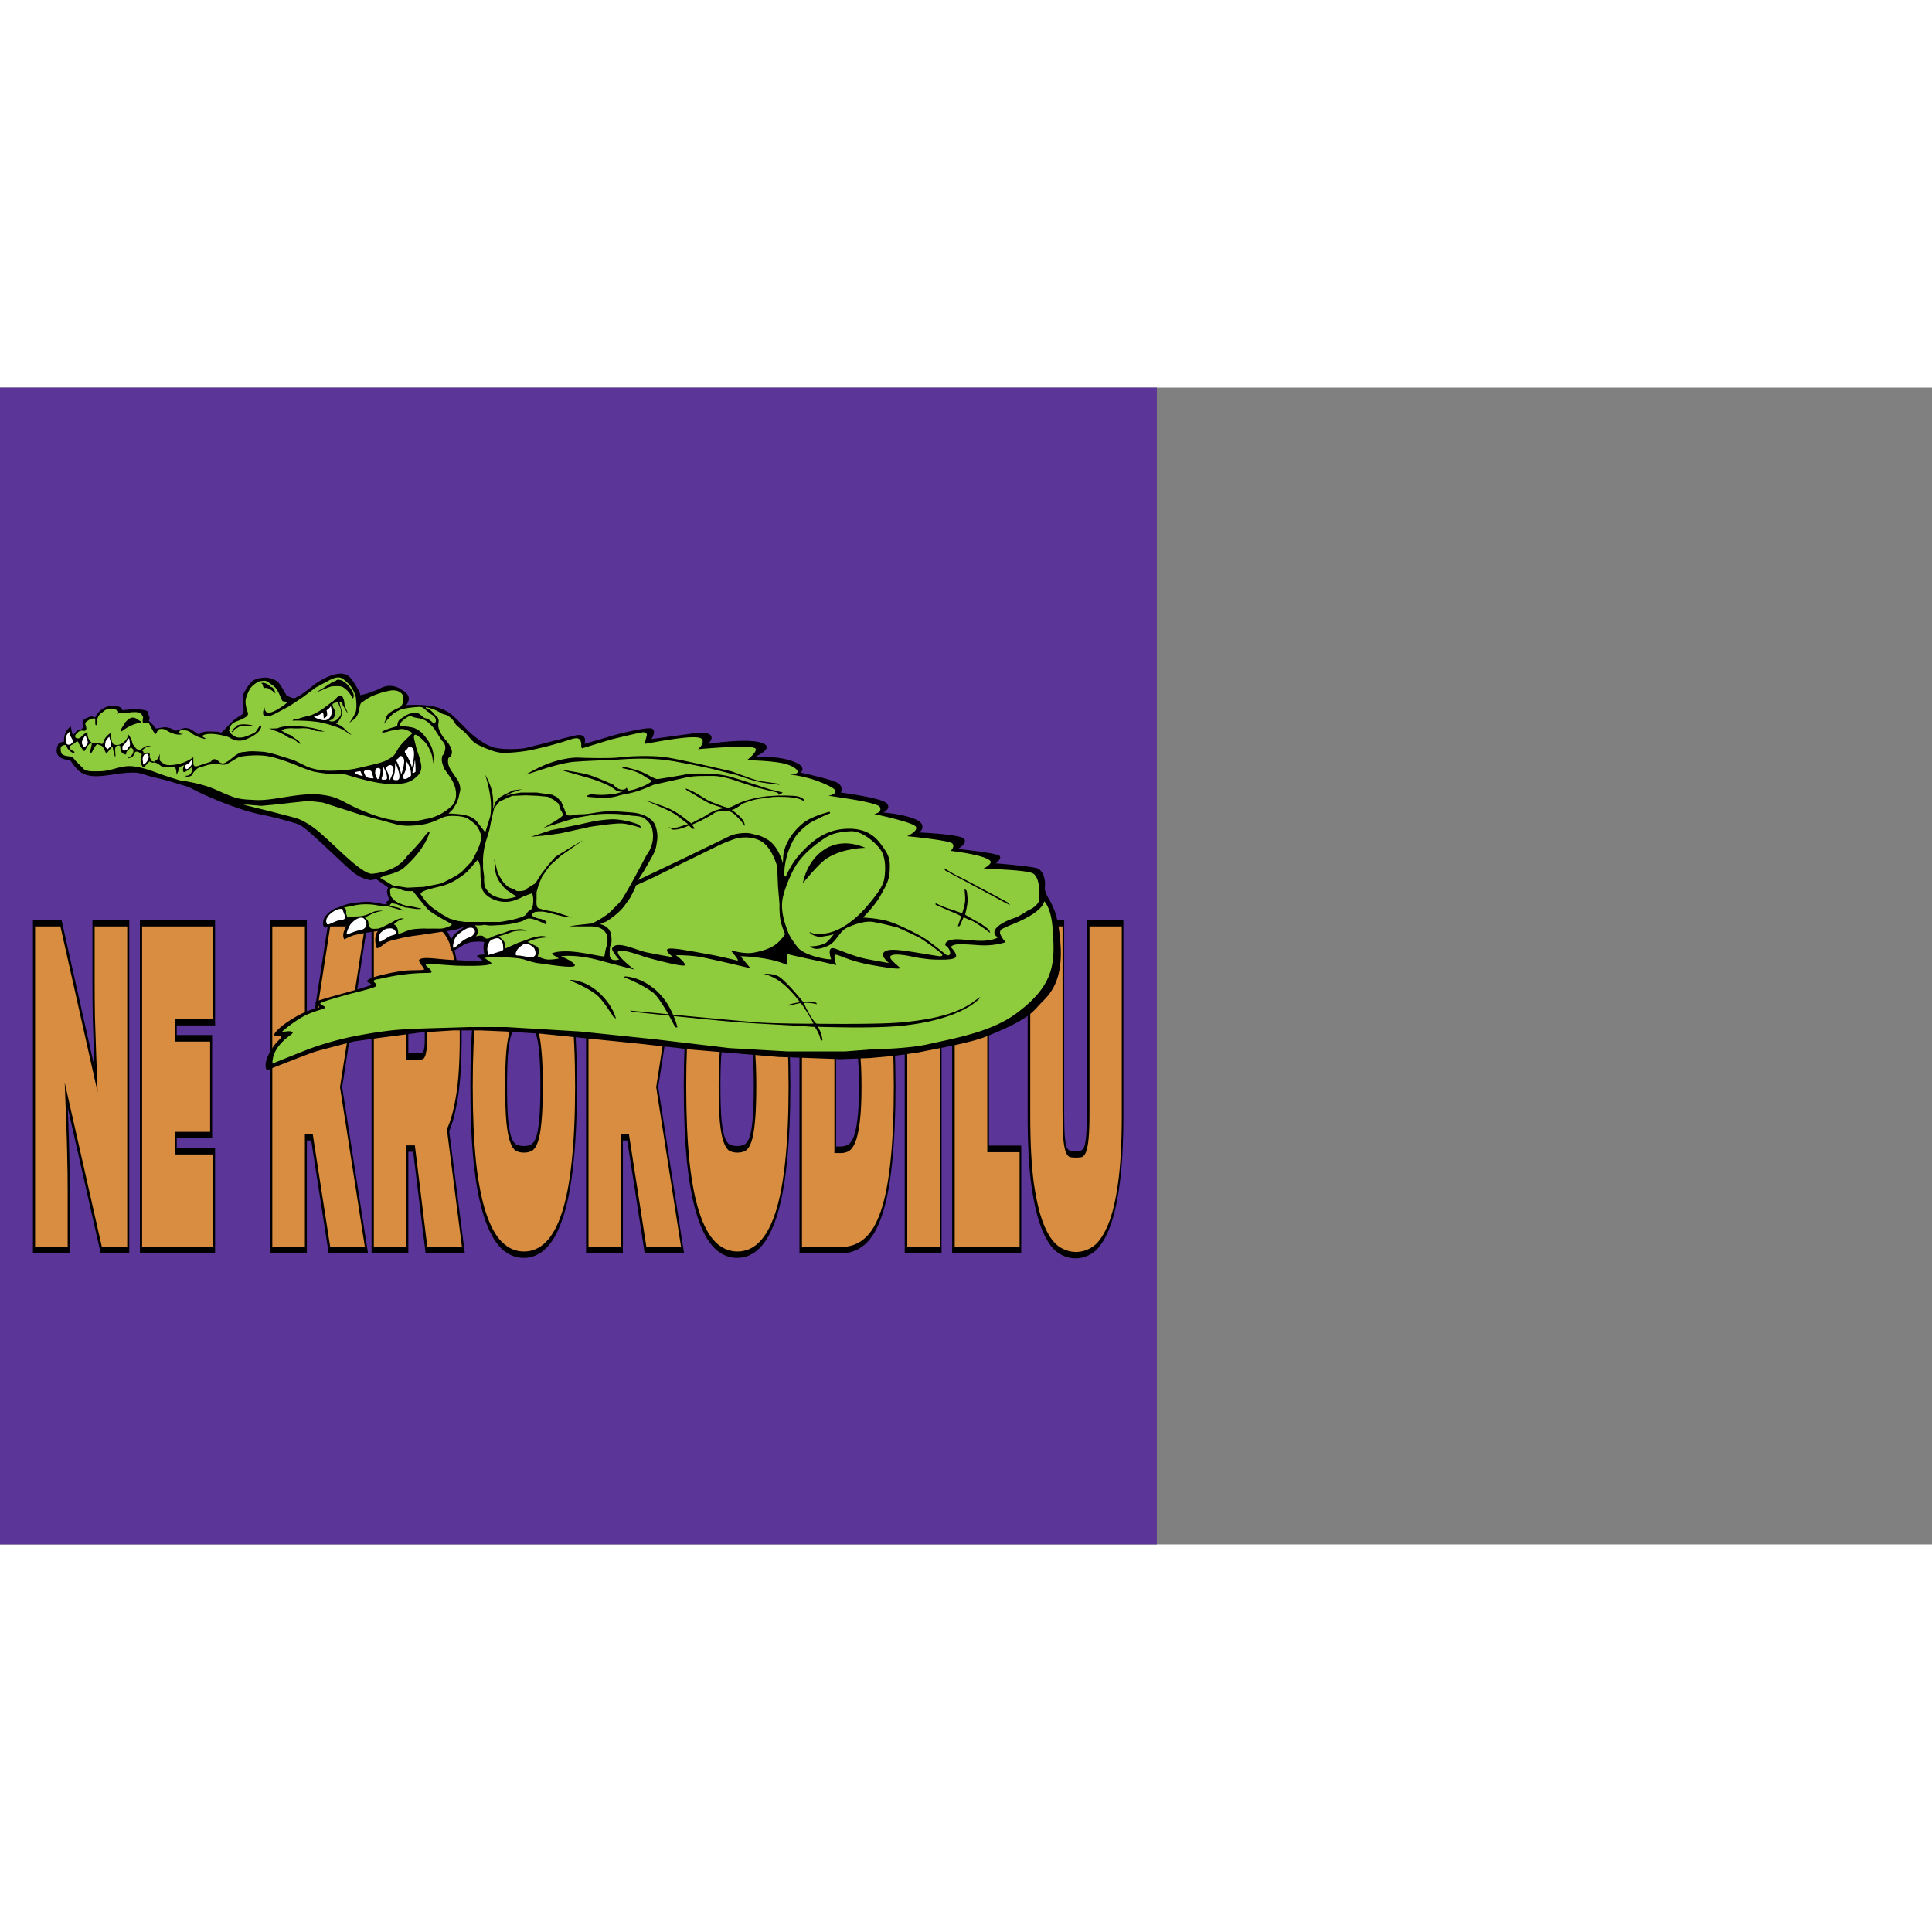 <svg height="2500" viewBox="0 0 249.498 149.394" width="2500" xmlns="http://www.w3.org/2000/svg"><rect x="0" y="0" width="249.498" height="149.394" fill="#808080" stroke="none"/><path d="m0 0h149.394v149.394h-149.394z" fill="#5b3598" stroke-width=".292"/><path d="m34.384 55.628-7.841-11.37.312 2.655q.157 1.312.219 2.499.094 1.156.094 2.468v3.748h-6.873v-22.18h5.342l7.841 11.465-.312-2.749q-.156-1.312-.25-2.468-.063-1.187-.063-2.499v-3.749h6.873v22.18zm8.486 0v-22.18h14.964v6.405h-8.09v1.562h7.465v6.247h-7.466v1.562h8.091v6.404zm39.671 0-3.686-7.81h-1.655v7.81h-6.873v-22.18h6.873v7.81h1.655l3.686-7.81h7.31l-5.248 11.122 5.248 11.058zm20.479 0-2.624-7.028h-1.78v7.028h-6.873v-22.18h10.684q1.406 0 2.718.157 1.343.125 2.374.874 1.062.719 1.687 2.28.656 1.532.656 4.343 0 2.562-.781 4.061-.75 1.5-1.937 2.312l3.186 8.153zm-1.593-12.964q.313 0 .594-.031.312-.031.5-.188.218-.156.343-.468.125-.313.125-.875t-.125-.875q-.125-.312-.343-.468-.188-.156-.5-.188-.281-.03-.594-.03h-2.811v3.123zm21.984 13.276q-2.624 0-4.654-.655-2-.656-3.374-2.03-1.375-1.375-2.093-3.53-.687-2.188-.687-5.218t.687-5.186q.718-2.186 2.093-3.56 1.374-1.375 3.374-2.031 2.03-.656 4.654-.656t4.624.656q2 .656 3.374 2.03 1.374 1.375 2.061 3.561.719 2.156.719 5.186t-.719 5.217q-.687 2.156-2.061 3.53-1.375 1.375-3.374 2.03-2 .657-4.624.657zm0-6.84q.938 0 1.687-.126.75-.156 1.25-.624.5-.469.75-1.375.28-.906.28-2.468 0-1.562-.28-2.468-.25-.937-.75-1.405-.5-.469-1.25-.594t-1.687-.125q-.968 0-1.718.125-.718.125-1.218.594-.5.468-.781 1.405-.25.906-.25 2.468 0 1.562.25 2.468.281.906.78 1.375.5.468 1.22.624.749.125 1.717.125zm25.819 6.528-3.686-7.81h-1.656v7.81h-6.872v-22.18h6.872v7.81h1.656l3.686-7.81h7.31l-5.248 11.122 5.248 11.058zm19.21.312q-2.624 0-4.655-.655-1.999-.656-3.374-2.03-1.374-1.375-2.093-3.53-.687-2.188-.687-5.218t.687-5.186q.719-2.186 2.093-3.56 1.375-1.375 3.374-2.031 2.03-.656 4.655-.656 2.624 0 4.623.656 2 .656 3.374 2.03 1.375 1.375 2.062 3.561.719 2.156.719 5.186t-.719 5.217q-.687 2.156-2.062 3.53-1.374 1.375-3.374 2.03-1.999.657-4.623.657zm0-6.84q.937 0 1.687-.126.75-.156 1.25-.624.5-.469.75-1.375.28-.906.28-2.468 0-1.562-.28-2.468-.25-.937-.75-1.405-.5-.469-1.25-.594t-1.687-.125q-.968 0-1.718.125-.719.125-1.219.594-.5.468-.78 1.405-.25.906-.25 2.468 0 1.562.25 2.468.28.906.78 1.375.5.468 1.219.624.75.125 1.718.125zm21.82.03q.844 0 1.625-.124.812-.157 1.405-.625.594-.469.938-1.375.374-.937.374-2.499t-.374-2.468q-.344-.906-.969-1.374-.625-.469-1.468-.594-.844-.125-1.78-.125h-1.125v9.185zm-8.216 6.498v-22.18h7.966q2.843 0 4.967.594 2.156.594 3.562 1.906 1.437 1.312 2.155 3.436.719 2.093.719 5.123 0 3.03-.688 5.155-.656 2.124-2.03 3.467-1.344 1.312-3.437 1.906-2.093.593-4.935.593zm22.209 0v-22.18h6.873v22.18zm10.007 0v-22.18h6.872v15.62h6.81v6.56zm28.428-22.18h6.81v13.09q0 2.811-.781 4.654-.75 1.812-2.093 2.874-1.312 1.063-3.062 1.5-1.75.406-3.717.406-1.968 0-3.749-.406-1.75-.437-3.061-1.5-1.312-1.062-2.093-2.874-.75-1.843-.75-4.654v-13.09h6.81v12.872q0 1.156.156 1.812.188.625.531.937.375.281.875.344.531.031 1.25.031.687 0 1.218-.031.562-.063.906-.344.375-.312.562-.937.188-.656.188-1.812z" fill="none" stroke="#000" stroke-width=".896" transform="matrix(.612 0 0 1.866 -7.894 7.168)"/><path d="m13.158 110.983-4.8-21.221.19 4.955q.096 2.449.135 4.664.057 2.157.057 4.606v6.996h-4.208v-41.393h3.27l4.802 21.396-.191-5.13q-.096-2.449-.154-4.606-.038-2.215-.038-4.664v-6.996h4.208v41.393zm5.196 0v-41.393h9.162v11.952h-4.954v2.915h4.572v11.66h-4.572v2.915h4.954v11.951zm24.29 0-2.257-14.575h-1.014v14.575h-4.208v-41.393h4.208v14.575h1.014l2.257-14.575h4.476l-3.213 20.755 3.213 20.638zm12.539 0-1.607-13.117h-1.09v13.117h-4.208v-41.393h6.542q.86 0 1.664.292.822.233 1.453 1.632.65 1.341 1.033 4.256.402 2.857.402 8.104 0 4.78-.478 7.579-.46 2.798-1.186 4.314l1.95 15.216zm-.976-24.194q.192 0 .364-.059.191-.058.306-.35.134-.29.21-.874.077-.583.077-1.632 0-1.05-.077-1.633-.076-.583-.21-.874-.115-.292-.306-.35-.172-.058-.364-.058h-1.721v5.83zm13.461 24.777q-1.607 0-2.85-1.224-1.224-1.225-2.066-3.79-.841-2.565-1.281-6.588-.421-4.08-.421-9.736 0-5.655.42-9.677.44-4.081 1.282-6.647.842-2.565 2.066-3.789 1.243-1.224 2.85-1.224t2.83 1.224q1.225 1.224 2.066 3.79.842 2.565 1.263 6.646.44 4.022.44 9.677 0 5.655-.44 9.736-.42 4.023-1.263 6.588-.841 2.565-2.065 3.79-1.224 1.224-2.831 1.224zm0-12.768q.574 0 1.033-.233.459-.291.765-1.166.306-.874.459-2.565.172-1.69.172-4.606 0-2.915-.172-4.605-.153-1.75-.46-2.624-.305-.874-.764-1.107-.46-.234-1.033-.234-.593 0-1.052.234-.44.233-.746 1.107-.306.875-.478 2.624-.153 1.69-.153 4.605 0 2.915.153 4.606.172 1.69.478 2.565t.746 1.166q.459.233 1.052.233zm15.808 12.185-2.256-14.575h-1.014v14.575h-4.207v-41.393h4.207v14.575h1.014l2.257-14.575h4.476l-3.213 20.755 3.213 20.638zm11.762.583q-1.607 0-2.85-1.224-1.224-1.225-2.066-3.79-.841-2.565-1.281-6.588-.421-4.08-.421-9.736 0-5.655.42-9.677.44-4.081 1.282-6.647.842-2.565 2.066-3.789 1.243-1.224 2.85-1.224t2.83 1.224q1.225 1.224 2.067 3.79.841 2.565 1.262 6.646.44 4.022.44 9.677 0 5.655-.44 9.736-.42 4.023-1.262 6.588-.842 2.565-2.066 3.79-1.224 1.224-2.831 1.224zm0-12.768q.574 0 1.033-.233.459-.291.765-1.166.306-.874.459-2.565.172-1.69.172-4.606 0-2.915-.172-4.605-.153-1.75-.46-2.624-.305-.874-.764-1.107-.46-.234-1.033-.234-.593 0-1.052.234-.44.233-.746 1.107-.306.875-.478 2.624-.153 1.69-.153 4.605 0 2.915.153 4.606.172 1.69.478 2.565t.746 1.166q.459.233 1.052.233zm13.36.059q.516 0 .995-.233.497-.292.86-1.166.364-.875.574-2.566.23-1.749.23-4.664 0-2.915-.23-4.605-.21-1.691-.593-2.566-.382-.874-.899-1.107-.516-.233-1.09-.233h-.689v17.14zm-5.03 12.126v-41.393h4.877q1.74 0 3.041 1.108 1.32 1.108 2.18 3.556.88 2.449 1.32 6.413.44 3.906.44 9.561 0 5.655-.42 9.62-.402 3.964-1.244 6.471-.822 2.449-2.104 3.556-1.281 1.108-3.022 1.108zm13.598 0v-41.393h4.208v41.393zm6.126 0v-41.393h4.208v29.15h4.17v12.243zm17.406-41.393h4.17v24.428q0 5.247-.478 8.686-.46 3.382-1.282 5.364-.803 1.982-1.874 2.798-1.071.758-2.276.758-1.205 0-2.296-.758-1.07-.816-1.874-2.798-.803-1.982-1.282-5.364-.459-3.44-.459-8.686v-24.428h4.17v24.02q0 2.157.096 3.381.114 1.166.325 1.75.23.524.535.64.326.059.765.059.421 0 .746-.059.345-.116.555-.64.23-.584.344-1.75.115-1.224.115-3.381z" fill="#d98d41" stroke-width=".896"/><g stroke-width=".161"><path d="m135.787 66.658c-.249-.564-.954-1.42-.85-2.184.075-.53-.025-1.923-.91-2.354-.606-.296-5.443-.68-5.443-.68s.773-.52.532-.929c-.242-.408-5.425-.928-5.425-.928s1.276-.715.826-1.307c-.45-.591-5.861-.825-5.861-.825s.584-.25.437-.923c-.275-1.254-5.045-1.66-5.045-1.66s1.135-.482.447-1.19-5.916-1.381-5.916-1.381.459-.82-.529-1.306c-.987-.486-4.651-1.266-4.651-1.266s.732-.602-.416-1.196c-1.911-.987-4.622-.804-4.622-.804h-.864l.58-.345s2.169-1.101-.081-1.603c-2.106-.47-6.544.234-6.544.234s.748-.693.293-1.141c-.454-.448-2.007-.243-2.007-.243l-4.906.67-.713.091s.647-.91.146-1.311c-.5-.401-5.02.826-5.02.826l-3.767 1.108s.448-1.255-.864-1.143c-.42.035-4.605 1.143-4.605 1.143l-2.303.571s-2.517.31-4.03-.143c-1.513-.452-3.148-2.055-3.148-2.055s-.541-.555-1.813-1.813c-1.273-1.258-2.903-1.469-3.962-1.56-1.058-.092-2.302 0-2.302 0s.498-.576.293-1.117c-.205-.544-.654-.718-.841-.853-.3-.216-1.42-.93-2.788-.204-.444.235-.882.368-1.37.553s-1.195.335-1.195.335l-.144-.428s-.426-.772-.705-1.206c-.52-.806-.969-1.355-2.317-1.08s-2.695 1.273-2.695 1.273-1.776 1.42-2.15 1.571c-.374.152-.389.274-.596.261-.208-.012-.931-.335-.931-.335s-.774-1.424-1.118-1.751c-.344-.326-1.154-.61-1.755-.575-.938.056-1.309.269-1.598.5-.36.29-1.216 1.543-1.192 2.012.023.45.09 1.33.09 1.33s.044.295 0 .572c-.045.276-.288.428-.288.428s-.475.268-.863.571c-.389.304-1.545 1.582-1.664 1.652-.12.07-.495-.08-.495-.08s-1.385-.071-1.727 0-.495.266-.72.286-.144 0-.144 0l-.143-.143-.288-.143s-.176-.14-.432-.286c-.256-.145-.432-.143-.432-.143s-.233-.098-.576 0c-.342.098-.431.143-.431.143l-.432.143h-.144l-.576-.286-.575-.143h-.432l-.72.143h-.287l-.288-.428-.432-.428-.144-.144s.223-.29.024-.62c-.2-.332.26-.628-.858-.787-1.117-.16-2.554.06-2.554.06s.012-.586-1.337-.56c-1.348.028-2.04 1.193-2.04 1.193l-.143.286s-.447-.201-.785-.047c-.339.154-.647.242-.79.47-.143.23-.008.72-.008.72v.143s-.001.074-.157.208c-.157.134-.197.05-.46.153a.82.82 0 0 0 -.39.353l-.288.286-.058-.127s-.037-.086-.086-.302c-.05-.215-.144-.714-.144-.714l-.288.286s-.229.236-.334.44c-.309.599-.242 1.275-.242 1.275s-.623.085-.719.285c-1 2.098 1.514 2.098 1.514 2.098s.763 1.167 1.284 1.516c1.862 1.248 4.227.018 7.132.1.605.018 1.727.429 1.727.429l2.303.572 2.878.857s2.768 1.575 7.013 2.948c1.96.635 3.084.673 5.378 1.345 1.875.55 1.77.39 2.864 1.278 1.095.89 4.193 3.868 5.613 5.143 1.42 1.274 2.651 1.31 2.651 1.31l.678-.124.557.385 1.008.715s-.232.218-.144.714c.087.496.288.857.288.857l.143.143s-.146-.176-.415.027-.016.402-.016.402h-.432l-.874-.19c-.734-.067-.85-.153-1.44-.13-.897.037-1.032.095-1.83.19-.798.094-1.757.558-1.757.558s-.314.008-.72.286c-.405.277-.83.607-1.09 1.092-.134.25-.216.779-.06 1.05.155.272.287.144.287.144s.217-.167.6-.273c.382-.107.764-.132 1.133-.2.47-.089.612-.128 1.44-.45 0 0-.678.78-.87 1.494s.091.962.091.962.751-.438 1.393-.578 1.76-.342 2.113-.384c.354-.041.803-.124.803-.124s-.177.165-.283.697c-.107.531-.017.821.047 1.298s.55.08 1.074-.319c.543-.412.846-.41 1.958-.695 1.111-.284 2.446-.428 2.446-.428l2.879-.429s1.202-.128 1.87-.286c.67-.156 1.202-.416 1.202-.416s-.26.236-.79.602c-.46.316-.51.36-.829.85-.506.779-.128 1.629.014 1.676.205.069.685-.272.979-.426.294-.153.432-.285.432-.285s.567-.364 1.295-.429c.727-.064 1.508-.052 1.448.078-.059.13-.112.627-.082.85.03.222.106.716.106.716s-.656-.025-.912.132c-.257.156.827.525.591.653-.117.064-1.787.005-3.864-.096-1.895-.093-3.773-.487-4.225-.03-.237.238.758 1.15.605 1.27-.152.118-1.6.047-2.446.142-1.857.209-3.61.715-3.61.715s-1.151.305-1.276.588c-.126.283.706.287.425.554s-6.886 1.924-7.082 2.16c-.196.24.52.572.461.697s-1.231.166-3.247 1.372c-2.023 1.209-2.552 1.994-2.584 2.208-.033.214 1.015.078.938.277-.077.2-.576.608-.864 1-1.763 2.401-1.007 3.286-1.007 3.286s5.512-2.187 6.332-2.428 4.893-1.286 4.893-1.286l3.023-.429 5.469-.714 4.317-.286h3.598l3.31.143 4.461.286 12.666 1.286 5.18.571 1.008.143 11.801 1 4.174.143 3.886.143 3.742-.143 3.166-.285 3.022-.429 2.88-.571s4.022-.727 5.873-1.464c5.574-2.218 6.08-3.2 7.079-4.25 1-1.05 3.042-2.657 2.59-8-.296-3.507-.896-4.364-1.144-4.928z"/><path d="m56.625 43.867c.106.519.526 1.19.85 1.55 1.696 1.886.435 2.415.435 2.415s-.131.438.01.893c.14.454.432.857.432.857l.576.857s.243.21.431.857c.189.646 0 1 0 1l-.143.714-.288.714-.432.714-.576.571s1.49.007 2.447.286c.956.28 1.295.857 1.295.857l1.007 1.287.576-1.858s.216-.488.144-2-.72-3.571-.72-3.571.613 1.01.864 2.143c.252 1.131.144 2.285.144 2.285l.288-.857.432-.571.72-.429 1.15-.571 1.152-.143-1.296.429-.863.428 1.151-.285.864-.143h2.015l1.007.143 1.008.142.576.286.575.572.432 1s.163.53.288.714c.125.186.804.08.804.08s.184-.122 1.113-.126c.97-.005 1.934-.286 2.998-.356 1.174-.077 2.37.037 3.432.117 2.161.162 2.931 1.211 3.097 1.653.472 1.256.191 2.227.191 2.227s-.032.668-.318 1.272c-.286.605-.76 1.398-.76 1.398l-.575 1-.764 1.186 5.749-2.736 5.901-2.857s.46-.302 1.439-.429c.978-.127 1.439 0 1.439 0l1.151.285s.566.189 1.152.572c1.377.902 1.87 3 1.87 3l.057-.971s.087-2.201 2.564-4.223c1.12-.913 3.405-1.464 3.405-1.464s.203.23-.087.262c-.196.021-2.34 1.11-2.34 1.11s-1.181.792-1.872 1.715c-.69.922-1.151 2.429-1.151 2.429s-.265.959-.342 1.7c-.078.742-.016 1.099-.016 1.099l.165.073s.616-1.577 1.786-2.876c1.647-1.828 3.29-3.06 5.602-3.283 3.244-.312 4.41 1.297 5.053 2.172.9 1.228 1.048 1.763.98 3.18-.065 1.374-.55 2.07-1.22 3.29-.67 1.222-2.221 2.787-2.221 2.787s1.698.069 3.092.438c1.395.37 4.273 1.831 5.111 2.42.837.587 2.59 2 2.59 2s.569.161.432-.43-.595-.824-.595-.824-.234-.678 1.208-.784c.914-.068 2.404.233 3.705.18 1.3-.053 1.87-.429 1.87-.429s-.924-.486-.143-1.285c.78-.799 2.392-1.265 2.392-1.265s.497-.196 1.336-.742c.84-.548.505-.186 1.165-.708.659-.522.575-1 .575-1s.278-2.942-.975-3.34c-1.365-.433-6.244-.525-6.244-.525s1.244-.633.907-1.02c-.686-.788-5.116-1.295-5.116-1.295s.616-.55.203-.963c-.412-.413-5.821-.931-5.821-.931s1.43-.632 1.133-1.215c-.296-.583-5.408-1.651-5.408-1.651s1.118-.146.741-.917c-.161-.33-1.97-.688-2.878-.857-.906-.169-3.756-.59-3.756-.59s.953-.13.923-.616c-.011-.176-.558-.61-2.235-1.246s-3.48-.858-3.48-.858l.016-.065c1.533.025.728-1.037-1.215-1.425-1.743-.348-4.615-.372-4.615-.372-.33.351 1.48-1.017 1.199-1.49-.356-.599-7.432.065-7.432.065s.853-.675.534-1.263c-.42-.777-5.454.258-7.427.574l.287-1.143s.016-.403-.534-.354c-.418.037-4.07.925-4.07.925l-3.742 1.143-.144-.143s.182-1.126-.56-1.148c-.743-.021-1.17.45-5.603 1.457-1.354.308-3.436.479-4.2.406-.763-.074-1.582-.429-1.582-.429s-.96-.35-1.583-.714c-.624-.365-1.01-1.016-1.44-1.429-.429-.412-1.164-.938-1.282-1.174a2.637 2.637 0 0 0 -.876-.969c-.472-.309-.53-.132-1.008-.428-.965-.598-1.93-.738-1.93-.738l.087.175s.385.053.717.385.406.464.406.464.338.168.432.571c.094.404-.107.482 0 1z" fill="#8fcc3d"/><path d="m56.267 42.828c-.173-.481-.423-.498-.637-.68-.213-.181-.612-.472-.612-.472s.086.035-.263-.236c-.35-.271-.553-.219-1.439-.143s-1.583.286-1.583.286-.779.351-1.151.714c-.373.363-1.008 1.143-1.008 1.143l.288-.714s-.046-.34.432-.715c.479-.373 1.395-.75 1.395-.75s.25-.26.332-.535 0-.714 0-.714.137-.376-.432-.714c-.57-.34-1.295-.143-1.295-.143s-.596.097-1.151.285c-.556.188-.739.25-1.151.429-.413.179-1.152.714-1.152.714s-.187.058-.288.286c-.1.227-.143.57-.143.57s-.052.248-.144.572-.288.572-.288.572l-.288.285-.576.429s.769-1.054.864-1.572c.096-.518.038-1.152 0-1.571-.038-.42-.321-.998-.576-1.428-.254-.431-1.151-1.144-1.151-1.144s-.327-.193-.72-.142c-.392.05-.863.285-.863.285l-1.871 1-1.727 1.286-1.727 1.143-1.871 1s-.5.234-.72.286c-.218.052-.645 0-.719-.143-.2-.386.144-1 .144-1v.286s.177.326.338.403c.227.109.849-.176 1.13-.313.174-.084 1.382-.846 1.394-.997s-.462-.118-.553-.204c-.092-.087-.294-.603-.294-.603s-.2-.487-.432-.858c-.233-.37-.576-.57-.576-.57l-.575-.43s-.184-.178-.576-.142c-.392.035-.523.06-.72.143-.196.082-.824.56-1.007.857s-.534 1.076-.576 1.428c-.042.353 0 .572 0 .572s.073.52.144.714c.07.195.144.428.144.428s.075.233-.144.429c-.22.196-.72.429-.72.429l-.72.285s-.406.18-.575.429c-.169.247-.288.714-.288.714l.288.428s.425.336.72.43c.295.093.863 0 .863 0s1.38-.452 1.583-.715c.203-.264.576-.857.576-.857l.138.155s.08.878-2.009 1.702c-1.213.478-2.159-.286-2.159-.286s-1.062-.378-2.158-.428-1.296.285-1.296.285l.144.143.288.143-.093.077s-1.157-.24-1.778-.791c-.588-.523-1.439-.286-1.439-.286l-.144.286.288.142h.288s-.4.21-1.152 0-1.151-.571-1.151-.571-.63-.162-.864 0c-.233.162-.282.575-.431.571-.149-.003-.864-1.428-.864-1.428s-.567.143-.72 0c-.151-.144 0-.714 0-.714s-.182-.463-.431-.572c-.25-.11-.622-.1-.622-.1l-.469.01s-.34.063-.636.09c-.357.033-.659-.056-.659-.056l-.636.199.235-.188s.025-.093-.034-.18c-.183-.268-.92-.347-.92-.347s-.377.073-.577.143c-.2.071-.224.13-.431.286-.207.157-.334.213-.496.424-.254.33-.272.725-.272.725s-.027.527-.096.565c-.24.135-.088-.73-.167-.819-.08-.089-.454-.022-.696.105-.243.126-.51.358-.51.358l-.066.213s.152.407.144.572-.036.195-.144.285c-.108.091-.185-.013-.432 0s-.432.143-.432.143l-.287.286s-.15.116-.144.286.023.243.288.285c.265.043.431-.142.431-.142s.126-.15.288-.286c.163-.136.57-.435.57-.435s-.027.49.119.834c.197.468.462.6.462.6s.183-.017.576 0c.392.019.527.144.72.144.192 0 .115-.22.373-.671.259-.451.808-.771.808-.771s-.027.59.09 1.089c.034.14.168.353.168.353s.238.181.575.143c.338-.039.432-.143.432-.143s.232-.045.595-.435c.362-.39.308-.835.308-.835s.381.4.536.985c.051.193.064.312.288.571s.2.334.432.428c.232.095.431 0 .431 0s.503-.391.735-.441c.381-.082.705.156.705.156s-.49-.071-.72 0c-.23.07-.576.428-.576.428s.135.068.174.196c.039.127-.03.233-.03.233l.432-.143s.134-.064.288 0 .144.286.144.286-.047.085 0 .286c.046.2.144.285.144.285s-.044.172.147.232c.057.018.204.064.236.064 0 0 .247-.135.38-.245.134-.11.388-.765.388-.765s-.066.695 0 .857.617.528.864.572c.246.043.373.048.863 0 1.606-.16 2.59-1 2.59-1v.857s.024.165.144.285c.121.12.432 0 .432 0l1.727-.57s.049-.281.385-.31c.336-.03.767.452.767.452s.215.097.396.103c.18.005.755-.389.755-.389l.72-.571s.417-.306.72-.429c.301-.122.35-.058.863-.143s1.18-.035 2.024.019 2.095.479 2.095.479l1.936.598 1.86.904s.866.316 1.871.429 2.936-.028 3.742-.143c.807-.115 3.32-.75 3.32-.75.94-.253 1.11-.367 1.617-.659.597-.345.694-.58 1.017-1.157.28-.499.898-1.118.898-1.118l1.023-1.002s-.506-.32-.967-.457c-.46-.137-.863 0-.863 0s-.987.117-1.408.28c-.42.16-1.069.161-.454-.13s1.717-.578 1.717-.578 0-.572.291-.83c.19-.17.955-.616.955-.616s.128-.12.664-.243c1.076-.247 1.186.538 1.733.664.631.146 1.107.739 1.107.739s.341-.261.216-.612zm72.883 27.477c-.085.297.441.991.441.991l.28.325s-1.441.528-3.446.39c-1.13-.078-2.85-.222-3.31 0s-.287.285-.287.285.908.936.574 1.287c-.333.35-1.867.308-2.733.285-.868-.022-2.447-.285-2.447-.285s-2.748-.691-3.215-.162c-.28.32.807 1.103 1.167 1.464.3.3-1.209.106-3.415-.276-3.423-.592-4.634-1.545-4.92-1.336-.236.173.164 1.31.164 1.31s-1.25-.311-3.166-.715c-1.917-.404-3.166-.714-3.166-.714v1.428s-1.081-.554-3.023-.857c-1.941-.304-3.022-.286-3.022-.286l1.294 1.552s-5.318-1.27-6.638-1.486c-1.32-.214-3.003-.209-3.003-.209s1.169.852 1.18 1.27c.011.42-5.196-1.039-5.196-1.039s-3.69-1.4-3.468-.516c.176.703 2.132 2.149 2.132 2.149s-3.418-.883-4.113-1.081c-3.416-.976-5.359-.64-5.359-.64s1.604.66 1.774 1.128c.21.579-3.822-.138-4.58-.212-.76-.076-1.943-.487-1.943-.487s-.575-.229-2.59-.285c-2.015-.058-2.538.068-2.538.068l.86.628s.609.527-4.406.375c-.689-.02-3.857-.292-3.991-.214-.134.077.05.285.05.285s.814.614.607.8c-.207.187-2.25-.172-6.403.78-.142.033-.73.134-.73.134s-.365.08-.288.285c.05.135.474.306.288.572s-3.147.922-3.886 1.143-3.318.909-3.318 1.109.687.318.598.536c-.09.219-1.66.42-3.18 1.355-1.52.936-2.422 1.807-2.422 1.807s1.438-.325 1.438.081c0 .223-1.438.841-2.249 2.422-.401.783-.365 1.548-.365 1.548s3.948-1.598 5.037-2a39.735 39.735 0 0 1 5.037-1.43 60.598 60.598 0 0 1 5.325-.857c1.813-.206 5.326-.286 5.326-.286l4.749-.142h4.75l4.748.285 4.75.286 9.642 1 9.642 1.144 7.484.429h7.483l3.743-.286s4.273-.04 6.9-.631c3.394-.764 8.126-1.558 11.378-3.94 5.184-3.8 5.079-6.748 4.749-11.144-.193-2.58-1.07-3.386-1.07-3.386s-.02 1.316-3.987 2.927c-1.792.729-1.633.742-1.717 1.039z" fill="#8fcc3d"/><path d="m45.399 44.869-.288-.143s-.597-.424-.864-.572c-.266-.147-1.559-.632-2.56-.857-1.425-.32-3.557-.297-3.557-.297l-.359.011s.057-.092.144-.143c.088-.05.288 0 .288 0l.432-.142.432-.143 1.15-.286s.934-.38 1.728-1 1.151-.857 1.151-.857l.432-.428s.186-.304.508-.224c.169.043.248.202.355.51.107.307.072.662.144.856.072.195.326.73.326.73l-.018.118-.38-.66s-.043-.074-.155-.256-.06-.218-.06-.218-.055-.275-.2-.284c-.082-.019-.232-.001-.232-.001l.143.571s.122.322.176.739c.055.417-.176.833-.176.833l-.288.428-.287.286h.144s.402.166.575.285c.395.273.617.62.885.799.269.18.41.345.41.345z"/><path d="m41.246 42.244c.425-.214.444-.308.444-.308s.028-.046.079.304c.05.347.033.486.033.486l.19-.101s.275-.127.26-.463c-.013-.304-.083-.498-.083-.498s.089-.022.32-.237c.23-.214.217-.317.217-.317s.328.938-.072 1.45c-.239.306-.513.497-1.122.353-.644-.153-.824-.31-.992-.424 0 0 .13.055.726-.245z" fill="#fff"/><path d="m42.94 40.958c.003-.196.301-.233.301-.233s.386-.188.424-.044c.037.145.286.688.286.688s.076.133.089.566c.012.433-.154.523-.367.79-.323.407-.825.407-.825.407s-.421-.064-.326-.121c.145-.088.826-.145.72-1.143-.041-.378-.145-.429-.145-.429s-.162-.285-.158-.48z" fill="#8dc63f"/><path d="m41.946 44.44s-.29-.086-.785-.27c-.495-.183-1.373-.301-1.373-.301s-.155-.061-1.158-.116c-.657-.036-1.145-.027-1.145-.027s-.715-.023-1.295.143c-.58.165-.01.102-.576.143-.567.04-.864 0-.864 0l.72.285s.384.119.72.286c.335.168.575.286.575.286l.432.286c.336.222.357.031.671.222.315.19.624.492.624.492l.288.143s.062-.046-.144-.286c-.205-.24-.576-.429-.576-.429s-.423-.346-.575-.428a2.134 2.134 0 0 0 -.432-.143l-.432-.286-.288-.142.288-.143s.077-.102.576-.143c.499-.04.72 0 .72 0h.72s.532-.04 1.007 0c.474.04 1.007.285 1.007.285s.231.064.538.082c.306.018.757.061.757.061zm-9.355-.716h-.575s-.537-.109-.916 0c-.379.11-.435.236-.435.236s-.308.086-.376.193c-.069.107-.096.225-.187.306-.09.082-.19-.027-.19-.027l-.055.007.153-.073s-.004-.093.144-.286c.148-.192.279-.213.279-.213s-.011-.172.295-.279c.58-.202 1.515-.04 1.72-.006.203.033.143.142.143.142z"/><path d="m24.078 49.277s.236.006.48-.318c.246-.323.284-.441.264-.635l-.03-.298s-.223.297-.36.426c-.272.254-.519.262-.58.417-.078.193.226.408.226.408z" fill="#fff"/><path d="m15.575 44.242s.53-.98.72-1.143.336-.347.575-.428c.24-.081.355-.064.576 0 .222.064.434.298.72.428.093.042 0 .143 0 .143s-.631.114-1.296.429c-.664.314-1.035.646-1.15.714-.117.069-.145-.143-.145-.143z"/><path d="m57.99 55.327c-.75.063-.997.31-1.94.685s-1.829.534-3.022.57c-1.193.039-1.727-.142-1.727-.142l-4.75-1.285-4.893-1.572-1.295-.143h-1.151l-3.886.428-1.583.144-1.727-.144h-.575l1.726.43 1.727.427 3.31.858s.852.226 2.16 1.143c2.158 1.513 6.222 6.22 7.74 6.061 3.424-.356 4.423-2.23 4.423-2.23s1.76-1.813 2.282-2.585c.523-.772.666-.532.666-.532s-.487 2.102-3.31 4.571c-.797.698-2.447 1-2.447 1l-.633.294 1.64.993 1.871.286 2.15-.103 2.159-.428s.506-.187 1.729-.867c1.018-.565 1.24-.917 1.24-.917l1.07-1.115.72-1.427.287-.715.144-.572s.132-.216 0-.713c-.132-.499-.288-.715-.288-.715s-.208-.482-.72-.857c-.511-.375-.664-.527-1.056-.656-.392-.13-1.292-.235-2.041-.172z" fill="#8fcc3d"/><path d="m58.064 68.582 1.007.286 1.007.143h4.462s3.138-.437 3.433-1.019c.399-.785.7-.233.849-1.187.148-.954-.109-1.509-.109-1.509l-1.15.429s-.58.35-1.346.565c-1.076.305-2.069 0-2.538-.213-1.929-.872-1.485-2.268-1.586-2.638-.1-.37.016-1.288-.144-1.858-.16-.569-.287-.571-.287-.571l-1.264 1.445s-.487.502-1.562 1.154-2.068.83-2.068.83-1.473.333-2.015.572c-.541.238-.432.428-.432.428s.667.993 1.152 1.429c.485.435 1.583 1.143 1.583 1.143z" fill="#8fcc3d"/><path d="m55.762 69.868c.893-.026 1.125.096 1.871-.142s.72-.428.72-.428-2.406-1.303-2.937-1.77c-.53-.465-2.1-2.516-2.1-2.516s-.334.044-.864 0c-.53-.045-.864-.286-.864-.286l-.72-.143s-.327-.04-.445.195c-.118.236.014.662.014.662s-.119.13.287.572c.407.442.576.428.576.428s-.12.014.576.286c.695.27 1.295.285 1.295.285l1.295.286s-.378.111-1.007 0c-.628-.111-1.147-.159-1.147-.159l-1.098-.424-.633-.131-.288.285s.521.17.968.259c.447.09.903.456.903.456l-1.008-.286-1.007-.286-1.44-.143s-.53-.142-1.439-.142-1.439.142-1.439.142l-1.44.286s.213.044.289.286c.076.241 0 .428 0 .428l.143.429.144.143 1.008-.143s.5.034 1.151-.143c.652-.178.947-.473 1.501-.556.555-.082.802-.016.802-.016s-.676.083-1.152.286c-.476.202-1.15.572-1.15.572s.424.318.43.57c.008.253.149.789.432.857.284.069.864 0 .864 0l.432-.142 1.23-.615s.527-.337.933-.484.715-.043.715-.043-.287.043-.72.285c-.432.242-.573.478-.573.478s.25.037.413.401.16.835.16.835.353-.114 1.152-.429c.612-.24.927-.226 1.639-.276.713-.05.636.017 1.528-.01z" fill="#8fcc3d"/><path d="m50.186 70.928c.52-.307 1.121-.177.909-.661-.256-.582-.921-.413-.921-.413s-.34-.032-.697.271c-.355.303-.352.275-.448.484-.097.21-.153.614-.023.886.092.194.66-.26 1.18-.567zm-3.873-.826c.399-.098.672-.094.92-.472.267-.407-.106-1.121-.436-1.169-.523-.075-1.06.348-1.398.694-.338.345-.644 1.19-.633 1.383.012.196.638-.212 1.547-.436zm-2.783-1.232c.281-.09.72-.143.72-.143s.447-.11.329-.407c-.142-.354-.33-.88-.33-.88s.067-.198-.496-.088c-.337.066-1.228.485-1.57 1.24-.153.336.051.706.051.706s.137.061.288 0c.357-.144.726-.34 1.008-.428zm17.494 1.893c.282-.259.319-.507.319-.507s-.047-.46-.472-.508c0 0-.437-.035-.874.26-.545.369-.861.543-1.145.98-.283.436-.247.577-.247.577s-.221.773-.012.803c.165.024.74-.644 1.322-1.027.581-.383.827-.319 1.11-.578z" fill="#fff"/><path d="m82.099 64.296s.048.094-.32.814c-.438.854-.212.524-1.145 1.823-.714.993-2.248 1.973-2.248 1.973l-.892.39s1.285.217 1.439 1.428c.154 1.213-.144 1.43-.144 1.43s-.14 1.122 0 1.429c.276.602 1.188.262 1.188.262l-.191-.148s-.862-1.067-.742-1.293c.572-1.082 3.099.24 4.347.508 1.248.27 3.6.67 3.6.67s-1.123-.735-.8-1.05c.322-.317 2.998.25 4.875.571 1.878.322 3.4.723 4.157.891.382.085-.87-1.315-.87-1.315s1.726.467 2.713.332 2.394-.512 3.167-1.143c.77-.63 1.15-1.286 1.15-1.286s-.385-.855-.575-1.714c-.19-.86-.144-2.143-.144-2.143l-.192-2.286-.108-2.58s-.515-2.06-1.763-3.066c-.548-.442-1.634-.872-3.195-.64-.641.096-2.3.831-2.3.831l-9.005 4.41z" fill="#8fcc3d"/><path d="m75.906 52.848-.14-.123.514-.22s1.028.14 1.885.079a44.209 44.209 0 0 0 1.153-.094l1.106-.296c-1.06-.016-.727-.287-2.057-.903-1.083-.502-1.87-.749-3.038-1.076-2.084-.584-3.161-.92-3.161-.92s2.74.406 3.753.686c1.014.28 3.299 1.315 3.299 1.315s.409.54 1.001.617c.593.078.702-.265.702-.265l.187.421.748-.156s1.091-.35 1.604-.623c.514-.273.748-.498.748-.498-1.511-.885-1.003-.646-1.536-.925-.941-.493-2.303-.714-2.303-.714l.068-.2s1.247.218 2.43.686c.597.235 1.279.654 1.279.654l.608.25h.295s2.478-.375 3.522-.592c.836-.175 3.34-.125 4.393.03 1.242.184 1.164.192 6.402 1.887l1.727.428s-.666.461-.541.21c.031-.062-.179-.21-.179-.21l-2.532-.616-1.761-.56-.888-.297s-1.861-.685-3.166-.67c-1.305.016-1.958-.041-3.166.143-1.21.184 0 0 0 0l-4.462 1s-1.255.559-2.123.836c-.867.277-2.025.467-2.025.467l-.327.094s-.428.175-1.309.265c-.88.09-2.71-.11-2.71-.11z"/><path d="m70.687 48.595c1.542-.607 3.223-.852 3.989-.81s4.178.129 5.337-.029c1.16-.158 3.808-.267 5.662-.064 1.613.176 8.804 1.87 8.804 1.87l2.011.734s1.15.46 2.015.572c.865.111 2.127.298 2.127.298v.125s-1.783-.16-2.847-.423c-1.063-.263-2.734-.857-2.734-.857s-.037.033-2.068-.512c-2.033-.545-4.984-1.06-4.984-1.06s-1.423-.312-2.879-.428c-1.455-.117-2.04-.099-3.029-.086-.988.014-2.866.156-2.866.156s-3.88.125-5.173.25c-1.293.124-3.522.81-3.522.81l-2.68.87s1.295-.808 2.837-1.416zm15.586 8.131s.557.326 1.6-.043c.422-.15.982-.307.982-.307l-1.295-1s-.645-.5-1.401-.828-2.618-1.168-2.618-1.168l-.146-.083s2.383.755 3.165 1.144c.783.388 1.44.856 1.44.856l1.295 1s.118-.141 1.008-.57c.889-.43.76-.444 1.338-.772.579-.329 1.007-.428 1.007-.428l.82-.229s-1.669-.435-2.448-.918-2.3-1.368-2.3-1.368-.623-.475.414-.019c.639.28 1.422.779 2.031 1.162.68.428 2.448 1 2.448 1s.361.12.439.104c.541-.107 1.19-.552 1.875-.8.686-.25 1.879-.498 1.879-.498 1.283-.232 1.46-.177 1.995-.234.738-.079 2.718-.06 3.228.064s.742.356.742.356l.06.294s-.335-.37-1.559-.51c-1.223-.14-2.47-.061-2.47-.061s-1.17.138-2.016.285c-.845.147-1.87.572-1.87.572s-.47.354-.845.573c-.374.218-.591.25-.591.25s1.324.824 1.604 1.588-.024.303-.024.303l-.432-.572s-.112-.087-.576-.57c-.464-.485-.9-.657-1.306-.657-.594 0-.102-.05-.853.084-.75.134-.533.228-1.561.773s-.847.446-1.137.577l-.826.374.358.514-.312.015-.452-.436s-.223.152-.98.39c-.759.237-1.154.14-1.154.14z"/></g><path d="m122.09 62.386-.27-.376 1.438.858 1.44.714 5.431 2.9.325.386z"/><g stroke-width=".161"><path d="m123.114 67.789c-.85-.35-2.289-1.002-2.289-1.002l-.013-.204s1.17.542 1.728.714c.965.296 1.706.6 1.706.6s.37-1.067.392-1.655c.022-.59-.084-1.517-.084-1.517l.28.253s.16.851.109 1.482c-.052.629-.305 1.61-.305 1.61s.803.488 1.548.894a8.485 8.485 0 0 1 1.568 1.09l.11.384s-.694-.557-1.657-1.169c-1.133-.719-.158-.096-1.764-.871l-.502 1.133-.25.05.432-1.285c0 .001-.16-.159-1.01-.507zm-41.484 12.817-.276-.157s14.932 1.443 17.008 1.562c2.077.12 6.132.138 6.132.138l.54-.023s.19.253-.504-.941c-.717-1.234-1.125-1.706-1.125-1.706s-.354.036-1.216.281c-.202.058-.716.073-.208-.1.508-.172 1.324-.29 1.324-.29l-.05-.072s-1.096-1.488-2.284-2.417c-1.187-.929-2.321-1.154-2.321-1.154s.852-.123 1.74.235c.89.357 3.297 3.336 3.297 3.336s.09.003.67-.018c.581-.019 1.044.171 1.044.171l.114.18s-.486-.125-1.085-.17c-.476-.037-.635.009-.635.009s.344.77.78 1.524c.437.754.826 1.134.826 1.134l.244.026s7.57.101 10.58-.161c6.957-.605 8.843-2.182 10.225-3.229h.16s-2.182 2.88-10.402 3.676c-3.52.34-10.28.114-10.28.114l-.29-.018.244.508c.218.454.227.644.335 1.189l-.19.181s-.09-.457-.272-.898c-.181-.442-.528-.944-.528-.944l-2.405-.17s-4.816-.247-7.482-.44c-2.667-.194-13.71-1.356-13.71-1.356z"/><path d="m84.83 77.935c-2.04-1.875-4.076-1.892-4.076-1.892l-.247.075s2.203.802 3.811 1.993c1.012.75 2.88 4.497 2.88 4.497l.289.02s-.616-2.818-2.657-4.693zm-7.423.251c-1.804-1.674-3.604-1.69-3.604-1.69l-.218.068s1.947.716 3.369 1.78c.894.67 2.246 2.902 2.246 2.902l.343.248s-.332-1.633-2.136-3.308zm-43.664-40.032s.222-.064.432 0c.21.065.5.234.5.234l.282.26c.205.075.132-.004.369.22.138.131.247.64.247.64s-.844-.826-1.316-.718c-.36.084-.263-.402-.37-.493-.156-.132-.144-.143-.144-.143zm9.93-.43c-.27.011-.288.143-.288.143l-.432.143-.432.286s-.038-.004-.432.285c-.393.29-1.439.857-1.439.857l.72-.285s1.465-.612 1.007-.429.432-.143.432-.143.871-.058 1.151 0c.28.059.359.11.576.286s.33.243.576.571c.245.329.288.429.288.429l.143.286s.108-.088.144-.286c.037-.198-.144-.571-.144-.571s-.42-.705-.287-.43c.132.277-.052-.171-.288-.427-.236-.257-.576-.429-.576-.429s.05-.022-.144-.143c-.193-.121-.575-.143-.575-.143s.268-.011 0 0z"/><path d="m55.967 47.335c.088.53-.06 1.247-.06 1.247s.005-.685-.145-1.143c-.149-.458-.161-.466-.432-1-.485-.96-1.601-1.602-1.601-1.602s-.218-.075-.27.173c-.05.248.201 1.017.27 1.38.068.364.499 1.318.658 2.335.16 1.018-.526 1.476-.858 1.756s-.892.6-1.763.664c-.87.064-2.28.332-7.016-1.143-.56-.174-.938-.12-.938-.12-.778 0-1.326.088-3.252-.28-.518-.098-2.068-.734-2.068-.734s-2.405-1.033-4.03-1.286c-1.245-.194-3.014-.022-3.48.106-.465.127-1.387.851-1.832.978-.444.127-1.167-.128-1.167-.128l-1.148.187s-.825.277-1.09.34c-.336.08-.781.66-.781.66s-.113.305-.258.395c-.145.091-.496.145-.496.145l-.398-.112.466-.06s.362-.087.526-.58c.082-.246-.027-.5-.027-.5l-.533.426s-.465.246-.51.219c-.05-.03-.133-.18-.1-.427.033-.246.16-.453.16-.453s-.46.116-.59.256c-.131.139-.193.527-.193.527l-.206.45s-.028-.673-.144-.858-.432-.143-.432-.143-.798.015-1.008 0-.431-.143-.431-.143-.454-.368-.72-.428c-.265-.06-.356.012-.356.012s-.317-.118-.426-.163c-.118.118-.717.798-.771.77-.042-.02-.136-.126-.263-.399-.044-.095-.082-.535-.027-.907.026-.182.09-.362.09-.362s-.2-.2-.262-.237a1.081 1.081 0 0 0 -.431-.143l-.141.026-.1.154s-.075.227-.19.391c-.116.165-.576.286-.576.286h-.144l.431-.286s.214-.196.288-.428c.075-.233 0-.429 0-.429l-.288-.286-.143.143s-.062.11-.285.3-.182.508-.182.508-.426-.036-.59-.308c-.163-.272-.138-.414-.172-.617-.009-.054-.018-.218-.018-.218s-.28-.073-.48.05c-.2.122-.164.567-.164.567s.075.872.02.861c-.07-.014-.288-1-.288-1s-.006-.377-.144-.286-.72.857-.72.857l-.144-.285s-.113-.24-.248-.492c-.135-.253-.3-.29-.3-.29l-.308-.11s-.096-.142-.295.034-.545.88-.545.88-.144.207-.19.2c-.104-.016-.056-.279-.056-.279l.216-.943s-.104-.118-.288 0c-.184.117-.357.417-.357.417s-.272.53-.344.517c-.155-.027-.68-.934-.68-.934l-.059-.144s-.134-.319-.287-.142c-.154.177-.39.313-.39.313s-.402.188-.417.29c-.015.103-.02.306.1.427.12.12.408.209.453.281.06.097-.034.118-.034.118s-.184.069-.432-.143c-.248-.213-.414-.41-.414-.41s-.13-.434-.306-.447c-.176-.014-.431.143-.431.143s-.142.136-.144.285c-.002.15 0 .286 0 .286s.044.28.144.428c.1.15.575.286.575.286s.43.01.72.143c.289.133.432.428.432.428l1.007 1s.094.181.432.286.627.143 1.873.103c1.246-.041 2.045-.506 3.24-.634 1.258-.134 2.758.372 3.95.82 1.39.52 3.026.997 3.026.997s2.661.327 4.537 1.164c2.964 1.321 2.966 1.252 5.253 1.378 2.287.125 5.725-1.034 8.488-.685 2.763.35 2.504 1.069 6.62 2.572s6.764.57 6.764.57 1.75-.102 3.454-1.713c.482-.456.685-1.38.431-2.315s-.863-1.685-.863-1.685l-.524-.745s-.33-.748-.34-1.113c-.018-.757.216-.757.216-.757s.308-.659.216-1.1c-.092-.44-.432-.714-.432-.714l-1.007-1.571s-.51-.612-.864-.857-.663-.377-1.008-.429c-.344-.052-.719-.143-.719-.143s-.475-.242-.75-.082c-.274.16-.787.518-.977.797-.19.278-.093.39-.093.39s1.533.106 1.964.324c.43.217.724.397 1.007.714 1.116 1.25 1.269 2.082 1.357 2.611zm49.957 11.259c-1.026.734-2.091 1.634-2.957 2.844-.625.876-1.578 3.032-1.871 4.43-.293 1.397.079 2.765.427 3.772.347 1.007.495 1.35 1.482 2.636.56.73 2.15 1.219 3.137 1.416.98.196 1.198.131 1.198.131s-.645-1.695.415-1.399c.42.119 2.44.997 3.848 1.301 1.25.27 3.194.588 3.194.588s-1.039-.85-.721-1.295c.226-.317.657-.53 2.312-.339 1.675.193 4.584.747 5.002.76.418.014.288-.286.288-.286l-1.296-1-1.439-1-1.438-.715-1.584-.713s-2.176-.56-3.166-.715c-.991-.155-2.231.233-3.31.715-1.08.48-1.406 1.854-2.496 2.355-1.718.791-2.157.195-2.397.073 0 0 1.137.064 2.049-.422.379-.202 1.067-1.133 1.067-1.133l-.654.175c-1.241.174-1.09.26-1.896-.022-.55-.193-.567-.455-.567-.455s.355.28 1.2.259c.893-.022 1.74-.136 2.984-.828 1.244-.693 2.506-1.874 3.225-2.745.774-.94 2.05-2.38 2.234-3.543.184-1.164.176-2.47-.288-3.429s-2.491-2.797-4.03-2.714c-2.252.121-2.927.564-3.952 1.298zm-43.385.893c-.214 1.203-.157 1.81-.157 1.81v.857l.144 1s-.028.204 0 .715c.028.51.144.714.144.714s.283.442.576.714c.293.271.72.43.72.43s.846.328 1.439.284c.593-.043 1.295-.285 1.295-.285l-1.295-.857s-.393-.329-.864-1c-.47-.673-.576-1.43-.576-1.43l-.144-1.57.433 1.714s.423.944.863 1.428.72.572.72.572l.72.286s-.042.21.72.143c.76-.069.719-.286.719-.286l1.15-.715.72-1.143.864-1.143 1.007-1.142 1.871-1.143 1.728-1-1.44 1-1.439 1-1.439 1.285-1.007 1.429-.432 1-.288 1v1s-.076.756.143 1c.22.245 2.303.572 2.303.572l2.159.715-1.151-.143-1.152-.286s-.516-.16-1.15-.286c-.636-.126-1.296 0-1.296 0s-.032-.06-.288.143-.221.132-.144.286c.077.153.432.286.432.286l.432.142s.226-.005.575.143c.35.149.432.286.432.286l-.129.297s-1.707-.9-2.317-.726c-.611.174-.576.286-.576.286s-.913.29-1.772.419c-.947.141-1.484.13-2.142.17-.86.051-.821-.128-1.294-.044-.472.085-1.018.022-1.018.022s.196.178.312.49c.212.566-.224.99-.224.99s.079-.106.555-.14c.477-.036.546.236.546.236s.17.168.431.143c.262-.026.432-.143.432-.143s.088-.114 1.151-.429c1.064-.315.822-.376 1.843-.551 1.31-.225 1.611.123 1.611.123s-1.257-.088-1.87.142c-.615.23-1.728.572-1.728.572s.586.472.72.714c.134.243.144.857.144.857l1.583-.714 1.583-.571s.356-.157 1.151-.286c.796-.129 1.152.143 1.152.143s-.536-.01-1.296.143c-.76.151-1.295.428-1.295.428l1.152.572s.28.13.287.571c.008.442-.144.714-.144.714s.755.43 1.44.429 1.295-.143 1.295-.143l-.95-.601s.32-.347 2.036-.318 4.22.657 4.772.657c.063 0 .106-.785.318-1.357s.042-1.357.042-1.357-.183-.598-.75-.882c-.565-.285-1.294-.286-1.294-.286h-2.878l.863-.142 2.129-.237s1.657-.748 2.62-1.763c.964-1.015.943-.81 1.728-2.143a72.668 72.668 0 0 0 1.438-2.572l1.296-2.427s1.165-1.374.67-3.352c-.208-.835-1.08-1.431-1.39-1.506-.54-.131-1.151-.143-1.151-.143l-1.008-.142s-.495-.098-1.874-.109c-1.378-.011-2.012.109-2.012.109l-2.268.385-1.617.471-.432.143-2.303.714s2.604-1.39 2.536-1.695c-.092-.418-.274-.59-.274-.59l-.288-.858-.667-.518-.737-.369-1.352-.123-1.474-.061-1.774.071-1.583.714-.72.857s-.381 1.546-.534 2.417c-.154.872-.577 1.808-.748 2.774z" fill="#8fcc3d"/><path d="m71.16 57.153 3.598-.714s1.87-.46 2.878-.572c1.01-.111 1.555-.197 2.735 0 1.18.198 1.13.259 1.727.429.596.17.72.572.72.572s-1.463-.495-2.447-.572c-.983-.077-4.174.429-4.174.429l-3.885.857-2.16.285-1.582.144zm35.404 2.431c-2.472 1.538-2.878 4.428-2.878 4.428s2.004-2.534 3.13-3.238c2.157-1.351 4.93-1.333 4.93-1.333s-2.71-1.397-5.182.143zm-61.496-9.861s1.616-.366 2.316-.516 2.266-.238 3.19-.894c.923-.655 2.25-2.503 2.354-2.548.104-.044.313.06.372.194.06.134.358 1.55.462 1.862.104.313.165 1.387.03 1.774-.134.387-.91 1.058-1.788 1.192-.879.134-3.95-.075-5.2-.477-1.252-.402-1.736-.587-1.736-.587z"/><path d="m50.322 50.706s.703-1.292.43-1.715c-.254-.396-.582-.232-.776-.039-.193.194-.097.355-.044.463.298.61.39 1.29.39 1.29zm1.494-.739s.635-1.724.253-2.18c-.403-.48-.446-.002-.718.148s-.121.318-.057.449c.36.74.522 1.583.522 1.583zm1.382-.927s.56-2.018.064-2.488c-.522-.494-.521.05-.823.252-.302.201-.108.373-.02.513.5.79.779 1.722.779 1.722zm-4.701.273s.085-.182.315-.182.33.165.33.165-.016.67-.125.972c-.109.303-.254.315-.254.315s-.193-.302-.278-.569c-.085-.266.012-.701.012-.701zm.979-.217s-.048 1.029-.145 1.234c-.096.205-.048.254.012.29.06.037.472.013.472.013.206-.097.182-.158.145-.472-.036-.315-.411-1.125-.411-1.125zm1.55-.521s.036 1.15-.23 1.695c-.131.268.036.345.096.395s.472.017.472.017c.206-.133.242-.234.206-.666-.037-.431-.472-1.524-.472-1.524zm1.487-.29s-.037.908-.158 1.198c-.12.29-.375.811-.362.895.012.085.253.194.386.17.134-.025.606-.315.678-.412.073-.097-.024-.858-.133-1.1a11.19 11.19 0 0 0 -.411-.75zm1.027 0c0 .073-.096.727-.132.823-.037.097-.182.605-.133.665.048.06.326-.096.375-.157.048-.06-.025-1.512-.06-1.463-.038.048-.05.132-.05.132zm-6.337 1.125s.326-.109.447-.049.363.157.423.448c.061.29.158.641.158.641s.06.012-.121.012c-.182 0-.786-.084-.871-.23-.085-.145-.242-.507-.242-.616 0-.11.206-.207.206-.207zm-.654.134c.085.217.17.435.23.496.06.06.118.096.059.114-.06.018-.713-.187-.797-.235-.085-.049-.242-.206-.194-.242.049-.037.532-.133.605-.133zm-37.561-5.104s-.455.353-.49.812c-.036.458.017.705.176.81.159.107.388.071.582-.123s.229-.247.07-.529c-.158-.282-.264-.476-.282-.652s-.018-.335-.018-.335zm2.072.518s.205.522.258.716a.531.531 0 0 1 -.158.528c-.141.124-.231.314-.3.237-.07-.078-.317-.378-.282-.66s.423-.846.423-.846zm3.044.135s-.441.44-.476.67c-.035.229-.106.546.017.687.124.14.247.247.247.247s.318-.246.423-.458c.106-.212-.211-1.146-.211-1.146zm2.468.246s-.264.458-.458.67c-.194.211-.3.264-.3.387s-.035.388.106.459c.14.07.476-.053.546-.194.07-.14.3-.352.318-.511.017-.16-.07-.723-.106-.793s-.106-.018-.106-.018zm2.451 1.957s-.353.035-.44.158a1.006 1.006 0 0 0 -.16.564c.018.177.053.441.036.582-.018.141.229.053.493-.282.265-.335.283-.687.212-.81-.07-.124-.141-.212-.141-.212zm43.98 25.718s-.153-.493-.004-.938c.213-.64.34-.72.763-.87.425-.148.68-.148.913.15.233.296.296.465.296.804 0 .34.17.489-.381.658-.542.167-1.007.323-1.212.359-.202.034-.297.122-.297.122zm3.594.112s0-.467.594-.933c.434-.341.615-.446.912-.36.297.084.764.381.89.593.128.212.234.657.128.869s-.51.382-.849.276c-.34-.106-1.258-.242-1.4-.233-.338.021-.275-.212-.275-.212z" fill="#fff"/></g></svg>